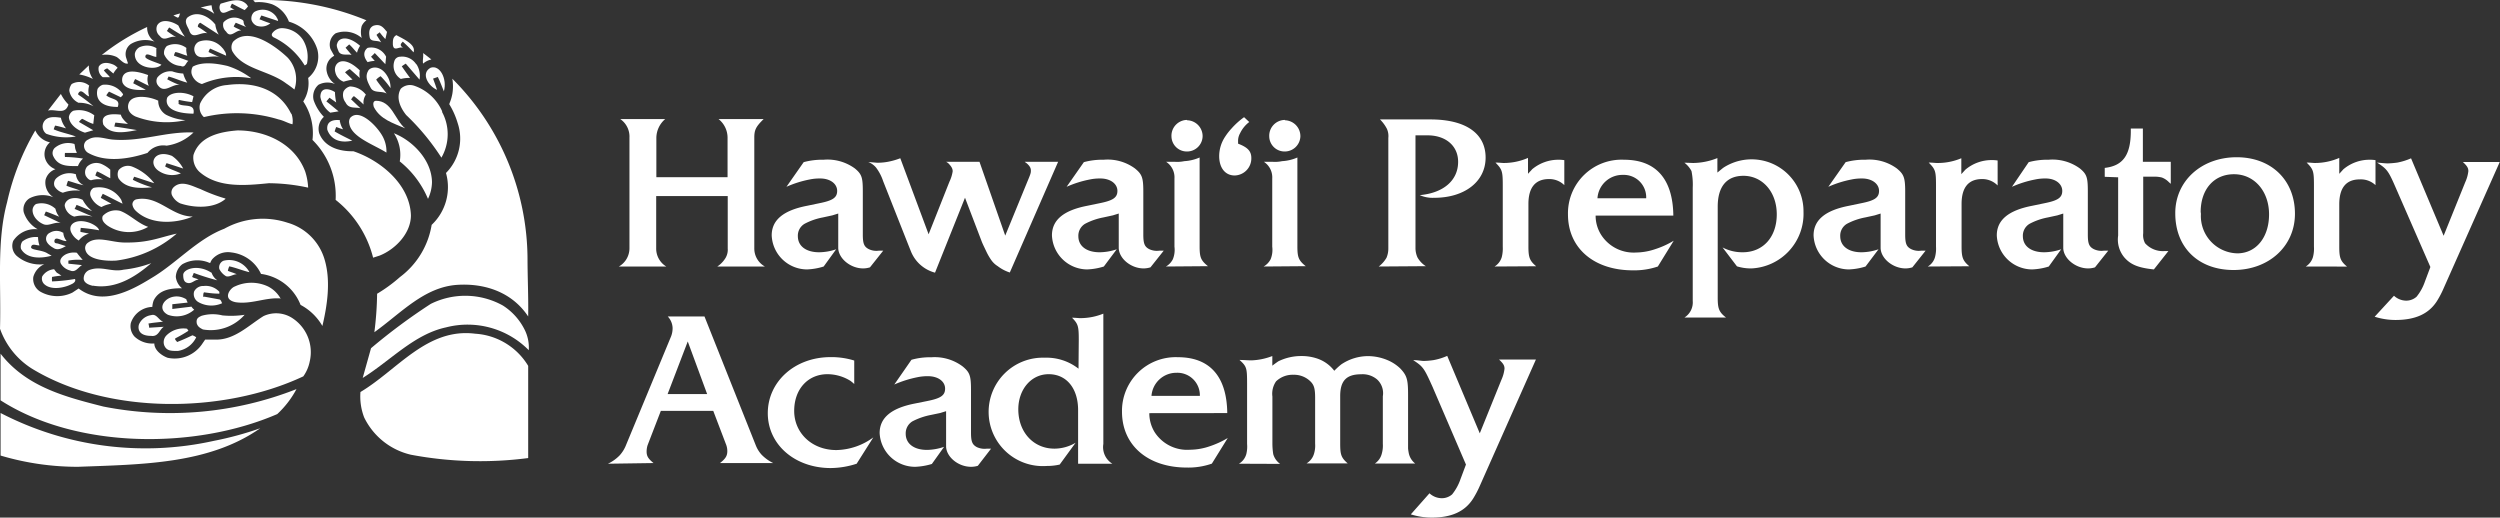 <svg id="Layer_1" data-name="Layer 1" xmlns="http://www.w3.org/2000/svg" viewBox="0 0 300.18 62.15"><rect x="0" y="0" width="300.18" height="62.15" fill="#333333" stroke="none"/><defs><style>.cls-1,.cls-2{fill:#fff;}.cls-1{fill-rule:evenodd;}</style></defs><title>hpa-white</title><path class="cls-1" d="M44,2.44a1.72,1.72,0,0,0-.57.69,2.77,2.77,0,0,0,0,1.43A3.1,3.1,0,0,0,40.3,4a1.66,1.66,0,0,0-.62,1.89h0l.45.81h0a1.72,1.72,0,0,0-.89,1.93,2.34,2.34,0,0,0,1,1.47,2.31,2.31,0,0,0-2,.08,1.85,1.85,0,0,0-.58,1.85,5.39,5.39,0,0,0,1.23,2A1.92,1.92,0,0,0,38.33,16c.62,1.63,2.37,2.2,4.1,2.16,3.19,1.07,6.79,3.93,6.91,7.7,0,2.17-1.89,4.09-3.76,4.83h0l-.78.25h0A12.83,12.83,0,0,0,40.3,24a9.44,9.44,0,0,0-2.78-7.2,6.83,6.83,0,0,0-1.11-4.62A4.06,4.06,0,0,0,37,9.36a3.33,3.33,0,0,0,1.1-3.44A5.05,5.05,0,0,0,34.69,2.6a3.63,3.63,0,0,0-2-2.08A5,5,0,0,0,30.64.27c-.09-.08-.25-.21-.2-.25A32.35,32.35,0,0,1,44,2.44Z"/><path class="cls-1" d="M29.78.76a2.2,2.2,0,0,1-.41.45c-.61-.29-.94-.48-1.51-.77a1.76,1.76,0,0,0-.21.44h0l.54.33h0c-.58-.25-1.52.94-1.81-.12A.8.8,0,0,1,26.5.44c1.07-.29,2.26-.79,3.11.08h0l.17.24Z"/><path class="cls-1" d="M25.48,1.13l.25.53h0A4.18,4.18,0,0,0,24.09.92,7.91,7.91,0,0,1,25.4.63h0l.08.5Z"/><path class="cls-1" d="M33.21,2.11a.65.65,0,0,1,.18.41h0l-2-.66h0c-.12.17-.15.33-.24.45.53.21.7.29,1.31.49a1.69,1.69,0,0,1-1.64.29,1.15,1.15,0,0,1-.61-.65,1,1,0,0,1,.32-1,2,2,0,0,1,2.7.65Z"/><path class="cls-1" d="M21.64,1.61c-.13.17-.09.54-.34.5h0l-.48-.25h0a8.54,8.54,0,0,1,.82-.25Z"/><path class="cls-1" d="M25.85,2.93a3.11,3.11,0,0,0,.42,1.23h0L24.05,2.73h0a.49.49,0,0,0-.29.49A10.33,10.33,0,0,1,24.9,4c-.81-.24-1.83.9-2.2-.41-.21-.45-.61-1-.21-1.47,1.11-.9,2.55-.21,3.36.82Z"/><path class="cls-1" d="M29.25,2.6a.81.81,0,0,0,.32.65h0l-1.26-.52h0a3.36,3.36,0,0,0-.25.45c.25.2.61.28.9.49-.65-.09-1.27,1-1.81.12a1.05,1.05,0,0,1-.32-1.1,1.75,1.75,0,0,1,1.93-.46c.16.08.45.13.49.37Z"/><path class="cls-1" d="M21.43,3.09a8.2,8.2,0,0,0,.77,1.32c-.77-.38-1.26-.74-1.88-1.11-.15.16-.15.28-.29.41a10.14,10.14,0,0,0,1.16.77c-.74-.32-1.44.62-2-.16a1.09,1.09,0,0,1-.32-1.27c.52-.9,1.88-.45,2.53,0Z"/><path class="cls-1" d="M46.47,3.83l-.2.86h0a8.56,8.56,0,0,1-.69-.82c-.09.12-.29.2-.37.33h0l.57.9h0c-.41-.33-1.27,0-1.39-.62s-.08-1.14.45-1.39c.9-.29,1.23.29,1.63.74Z"/><path class="cls-1" d="M17.67,3.22A2,2,0,0,0,18.57,5a3.39,3.39,0,0,0-2.87.29A1.48,1.48,0,0,0,15.17,7h0l.2.62h0c-.49.15-1-.58-1.39-.79a3.13,3.13,0,0,0-1.76-.23,27.32,27.32,0,0,1,5.45-3.36Z"/><path class="cls-1" d="M36.37,4.77a4,4,0,0,1,.49,2.87.5.5,0,0,1-.28.21,8.83,8.83,0,0,0-3.73-3.37c-.25-.16-.25-.32-.16-.49a1.46,1.46,0,0,1,1.18-.61,3.12,3.12,0,0,1,2.5,1.39Z"/><path class="cls-1" d="M49.66,6.29A15.85,15.85,0,0,0,48.36,5c-.12.16-.37.33-.16.57h0l.2.2h0c-.41-.29-1.15.54-1.23-.44,0-.5,0-.87.42-1.11,1,.53,2.36,1.15,2.07,2.05Z"/><path class="cls-1" d="M43.24,5.5a2.53,2.53,0,0,0-.37.83c-.33-.33-.52-.62-.94-1h0l-.44.4.73.87h0c-.45-.14-1.27.15-1.56-.42-.12-.32-.33-.7-.15-1,.11-.49,1.05-1.11,2.73.32Z"/><path class="cls-1" d="M34.56,6.94a3.82,3.82,0,0,1,.79,3.81,12.14,12.14,0,0,0-1-.74c-2.06-1.56-5.25-1.68-6.47-3.89A1.18,1.18,0,0,1,28,5c2.29-2.29,6.54,1.92,6.54,1.92Z"/><path class="cls-1" d="M26.75,5.79c.25.37.4.54.4.9h0l-1.92-.86h0a1.12,1.12,0,0,0-.19.42h0l1.38.65h0c-1-.45-2.7.62-3.06-.74A1,1,0,0,1,23.89,5a2.52,2.52,0,0,1,2.86.82Z"/><path class="cls-1" d="M22.37,5.79a2.21,2.21,0,0,0,.12.9c-.49-.11-.94-.36-1.43-.44a.84.84,0,0,0-.16.44h0l1.72.62h0c-.33.25-.37.86-.91.61a2.34,2.34,0,0,1-2-1.39,1.12,1.12,0,0,1,.32-1,2.24,2.24,0,0,1,2.38.25Z"/><path class="cls-1" d="M18.77,5.83l0,1h0c-.45,0-1.27-.62-1.31-.06-.16.33,1.44.75,1.92,1-.61.74-3.27.41-3.19-1.32a1.15,1.15,0,0,1,.54-.77,2.2,2.2,0,0,1,2.08.12Z"/><path class="cls-1" d="M46.36,6.81l-.09.9L45,6.37h0a6,6,0,0,1-.45.44h0l.45.5h0a3.79,3.79,0,0,0-.86.15c-.73-.93-.29-1.5,0-1.71a2,2,0,0,1,2.22,1.06Z"/><path class="cls-1" d="M51.8,7.14a2.23,2.23,0,0,0-1,.5c-.08-.41.07-.87,0-1.27.44.32.65.5,1,.77Z"/><path class="cls-1" d="M50,7.71a2.51,2.51,0,0,1,.37,1.85h0L48.72,7.64h0c-.19.11-.36.24-.48.32.4.58.61.87,1,1.4a3.92,3.92,0,0,0-1.11.12,1.84,1.84,0,0,1-.77-2.17.73.73,0,0,1,.69-.5,2,2,0,0,1,1.92.9Z"/><path class="cls-1" d="M43.2,8.45a2.33,2.33,0,0,0,0,.91h0L42,8.29h0a2.36,2.36,0,0,0-.57.4h0l.9.87h0a7.91,7.91,0,0,0-1.07.25,1.56,1.56,0,0,1-1-1.15c-.29-1,.81-2.25,2.94-.21Z"/><path class="cls-1" d="M14.14,8.13a3,3,0,0,0-.53.7h0l-.73-.62h0a1,1,0,0,0-.41.24c.29.38.48.49.73.82h0l-.86,0h0A1.23,1.23,0,0,1,11.86,8c.32-.53,1-.53,1.63-.29a1.39,1.39,0,0,1,.65.46Z"/><path class="cls-1" d="M30.11,9.39a10.46,10.46,0,0,0-5.86.7A1.76,1.76,0,0,1,23,8.83,1.22,1.22,0,0,1,23.15,8c1.19-.65,2.91-.37,4.17-.08a9.59,9.59,0,0,1,2.79,1.43Z"/><path class="cls-1" d="M11.16,9.48a6.07,6.07,0,0,0-1.64-.54h0l1.15-1.09h0a2.67,2.67,0,0,0,.49,1.63Z"/><path class="cls-1" d="M53.31,11c-.25-.58-.41-1.1-.74-1.76L52,9.44c.2.48.32.93.48,1.35-1.06-.45-2-2-.77-2.66,1.14-.38,2,1.39,1.59,2.82Z"/><path class="cls-1" d="M46.56,9.23a2.6,2.6,0,0,1,.33,1.35A10.26,10.26,0,0,0,45.7,9.15a2.15,2.15,0,0,0-.53.41c.36.57.77,1,1.26,1.68-.61-.37-1.55,0-1.92-.7s-.7-1.31-.32-2c.2-.5,1.51-.87,2.37.69Z"/><path class="cls-1" d="M17.79,9a1.84,1.84,0,0,0,.08,1.31h0l-1.64-.82h0A2.77,2.77,0,0,0,16,10h0l1.51.78h0c-1.1.08-2.38,0-2.78-.82-.13-.25-.41-2.22,3.07-.94Z"/><path class="cls-1" d="M22,8.83a3.6,3.6,0,0,0,.49,1.09c-.69-.15-1.47-.53-2.25-.73h0l-.16.33h0a9.76,9.76,0,0,0,1.51.69c-.9-.2-1.8,1.07-2.58.09a.85.85,0,0,1-.11-1,2,2,0,0,1,1.79-.73A4.56,4.56,0,0,0,22,8.83Z"/><path class="cls-1" d="M63.34,31c0,2.21.12,4.71.08,7-1.92-2.9-5.16-4-8.47-3.8-4,.24-6.8,3.4-10,5.69a39.69,39.69,0,0,0,.33-4.62,18,18,0,0,0,2.74-2A9.8,9.8,0,0,0,51.83,27a6.23,6.23,0,0,0,1.72-6.23,5.85,5.85,0,0,0,1.4-6,9.53,9.53,0,0,0-1-2.25c0-.13.2-.41.36-1.23a5.41,5.41,0,0,0,0-1.84A30.77,30.77,0,0,1,63.34,31Z"/><path class="cls-1" d="M10.7,10.3a2.37,2.37,0,0,0,0,1.27c-.45-.08-.95-1.07-1.31-.33h0v.12h0a18.61,18.61,0,0,1,1.84,1.4,3.73,3.73,0,0,0-1.8-.42,1.94,1.94,0,0,1-1.11-1.47,1.44,1.44,0,0,1,.29-.78,1.83,1.83,0,0,1,2.12.21Z"/><path class="cls-1" d="M14.76,11.28c.08.12-.17.29-.25.4h0L13.09,11h0a5.21,5.21,0,0,0-.33.45c.61.53,1.75.37,1.38,1.39-2.61,0-2.61-1.51-2.42-2.17a1.15,1.15,0,0,1,.62-.49,2.57,2.57,0,0,1,2.42,1.11Z"/><path class="cls-1" d="M35,13.66a2.66,2.66,0,0,1,.12,1.26c-.48-.09-1.06-.45-1.64-.57a17.13,17.13,0,0,0-9-.29,1.58,1.58,0,0,1-.45-1.63,3.83,3.83,0,0,1,3.24-2.22c3.19-.44,6.25.49,7.69,3.45Z"/><path class="cls-1" d="M53.06,13.41A5.62,5.62,0,0,1,53,18.93a27.8,27.8,0,0,0-4.23-5.12c-.69-.86-1.27-2.08-.65-3.15a1.58,1.58,0,0,1,1.63-.36,5.66,5.66,0,0,1,3.36,3.11Z"/><path class="cls-1" d="M43.94,11.36a1.66,1.66,0,0,0-.28,1.19,13.75,13.75,0,0,0-1.15-1c-.21.07-.21.28-.37.36h0L43.28,13h0c-.6-.17-1.39.12-1.79-.7A1.45,1.45,0,0,1,41.24,11a1.21,1.21,0,0,1,.78-.62,2.48,2.48,0,0,1,1.92,1Z"/><path class="cls-1" d="M40.22,11.08a6.78,6.78,0,0,0,.15,1.22h0l-.81-.57h0c-.12.16-.24.28-.37.45.49.37,1,.82,1.47,1.19h0l-1,.16h0a3,3,0,0,1-1.19-1.89c0-1.43,1.4-.85,1.77-.56Z"/><path class="cls-1" d="M23.23,11.57l-.16.69h0A14.53,14.53,0,0,1,21.51,12c-.16.09,0,.29-.08.46.57.44,2.05-.13,1.8,1.19-3.6-.06-3.27-1.6-3.15-1.93.45-.7,2-.78,3.15-.16Z"/><path class="cls-1" d="M8.21,12.58c-.41,1.27-1.55.46-2.45.7h0l1.55-2h0a4.8,4.8,0,0,0,.9,1.26Z"/><path class="cls-1" d="M19,12.06a1.93,1.93,0,0,0,.94,1.72,6.24,6.24,0,0,0,2.33.65,10.5,10.5,0,0,1-6-.44c-1.31-.62-.86-1.69-.65-1.89.61-.74,2.38-.5,3.4,0Z"/><path class="cls-1" d="M48.64,15.41c-1.39-.62-3-1.06-3.76-2.58-.08-.28-.13-.69.25-.73,1.92,0,2.25,2.25,3.51,3.31Z"/><path class="cls-1" d="M11.32,13.81l-.12,1.07h0c-.65-.2-1.23-.61-1.35-.61a1.61,1.61,0,0,0-.37.37h0l1.72,1-1,.29h0c-.82-.25-1.84-.91-1.93-1.85a1,1,0,0,1,.53-.78,3.05,3.05,0,0,1,2.5.53Z"/><path class="cls-1" d="M15.33,14.88l-1.47-.16h0a1.76,1.76,0,0,0-.12.49h0l.12,0h0c.86.12,1.6.25,2.58.41-1.32.25-3.2.65-4.05-.69,0-.21-.57-1.48,2.12-1.16a1.36,1.36,0,0,0,.29.54,3.06,3.06,0,0,0,.53.53Z"/><path class="cls-1" d="M45.86,16.23a3.78,3.78,0,0,1,.54,2.09c-1.6-1-4.26-1.88-4.47-3.53a.88.88,0,0,1,.13-.65c1.06-1.14,3.07.86,3.8,2.09Z"/><path class="cls-1" d="M7.31,14.14a3,3,0,0,0,.62,1.27c-.58-.16-.87-.25-1.31-.33a2.63,2.63,0,0,0-.17.45c.86.38,1.64.49,2.66.86a6.87,6.87,0,0,1-3.56-.33,1.11,1.11,0,0,1-.33-1.34c.37-.79,1.35-.7,2.09-.58Z"/><path class="cls-1" d="M40.83,14.64a2.41,2.41,0,0,0,.37.89c-.41-.12-.37-.12-.83-.28-.07.16-.15.41-.19.53.69.41,1.31.7,2.12,1.11-2.25.49-2.86-.9-3-1.32-.13-1.1.85-1.22,1.51-1.14h0l0,.21Z"/><path class="cls-1" d="M6,17.09a1.86,1.86,0,0,0-.61,1.84,2,2,0,0,0,1.27,1.39,1.83,1.83,0,0,0-1.19,1.27,2.08,2.08,0,0,0,.94,2.09,3.44,3.44,0,0,0-2.86.13,1.56,1.56,0,0,0-.7,1.67,3.62,3.62,0,0,0,1.68,2.05,3.13,3.13,0,0,0-2.94,1.39A1.63,1.63,0,0,0,2,30.72a4.27,4.27,0,0,0,3.32,1A2.37,2.37,0,0,0,4,33.25,1.78,1.78,0,0,0,4.81,35a4.1,4.1,0,0,0,3.89.13h0l.74-.49h0c2.78,2.13,6.26.28,8.71-1.23,3-1.76,5.53-4.71,8.77-5.94a9.5,9.5,0,0,1,7.6-.73A6.49,6.49,0,0,1,39,31.25c.73,2.54.29,5.44-.29,7.89a6.58,6.58,0,0,0-2.62-2.53,5.93,5.93,0,0,0-4.75-3.72,4.48,4.48,0,0,0-3.56-2.58,2.5,2.5,0,0,0-2.33.86,2,2,0,0,0-.21.41A.9.9,0,0,1,25,31.5a3.65,3.65,0,0,0-3.11.23,2,2,0,0,0-.78,1.52,2.07,2.07,0,0,0,.74,1.36c-1.35,0-2.75.16-3.4,1.47a2.71,2.71,0,0,0-.16.77,2.82,2.82,0,0,0-2.58,1.93,1.85,1.85,0,0,0,.45,1.64,3.11,3.11,0,0,0,2.37.82c0,.81.9,1.47,1.6,1.72a4,4,0,0,0,4.21-1.76l.29-.42s.57,0,1.31,0c2.25,0,3.89-1.69,5.69-2.82a3.57,3.57,0,0,1,3.4.19,4.88,4.88,0,0,1,2.16,5.25,4.63,4.63,0,0,1-.77,1.79c-9.62,4.51-23.49,4.63-32.61-.94A9.36,9.36,0,0,1,0,39.47C.15,34.23-.42,29,.85,24.29a29.63,29.63,0,0,1,3.39-8.63A2.49,2.49,0,0,0,6,17.09Z"/><path class="cls-1" d="M36.65,20.61A7.34,7.34,0,0,1,37,22.53,22.73,22.73,0,0,0,32.27,22c-2.9.29-6.14.58-8.35-1.39a2.32,2.32,0,0,1-.69-2c.73-2.26,3.19-2.79,5.29-2.95,3.43,0,6.9,1.63,8.13,4.95Z"/><path class="cls-1" d="M23.23,15.91A5.77,5.77,0,0,1,20,17.49a2.42,2.42,0,0,0-2.29.87c-2.21.73-5,1.19-7.12,0a1,1,0,0,1-.5-.78.81.81,0,0,1,.5-.82c.9-.57,2-.08,2.94,0,3.44.29,6.39-1,9.74-.85Z"/><path class="cls-1" d="M51.87,21.88a4.89,4.89,0,0,1-.48,2A11.44,11.44,0,0,0,48,19.38,4.74,4.74,0,0,0,47.3,16c2.29.91,4.53,3.24,4.57,5.86Z"/><path class="cls-1" d="M9.19,18.36H7.8a1.87,1.87,0,0,0,0,.49h0l.08,0h0a16.4,16.4,0,0,1,2.09.19,2.33,2.33,0,0,0-.61.9c-1.19,0-2.42.08-3-1.27a.88.88,0,0,1,.2-.9,2.49,2.49,0,0,1,2.38-.48,3,3,0,0,1,.08.48,2,2,0,0,0,.2.54Z"/><path class="cls-1" d="M22,20.24c-.85-.29-1.35-.44-2-.65a2.28,2.28,0,0,0-.17.4c.7.37,1.19.5,1.89.83a2.85,2.85,0,0,1-2.59-.25c-1.42-.87-.61-2.7,1.52-1.85A4.27,4.27,0,0,1,22,20.24Z"/><path class="cls-1" d="M13.24,20.4v1h0c-.53-.25-1.06-.61-1.59-.82a2.37,2.37,0,0,0-.2.5h0l.94.48h0a3.23,3.23,0,0,0-1.44.08c-.28,0-.53-.32-.65-.53A1.09,1.09,0,0,1,10.46,20a1.63,1.63,0,0,1,1.68-.33,3.94,3.94,0,0,1,1.1.7Z"/><path class="cls-1" d="M18.52,22c-1.06-.33-1.59-.53-2.41-.78a3.17,3.17,0,0,0-.16.37,13,13,0,0,0,2.29.9c-1.4.13-3.12.2-4-1.06a1.16,1.16,0,0,1,0-1A1.46,1.46,0,0,1,15.86,20a6.23,6.23,0,0,1,2.66,2Z"/><path class="cls-1" d="M9.11,20.9a1.62,1.62,0,0,0,.94,1.34c-.65-.12-1.18-.33-1.88-.53-.12.29-.12.38-.2.58.52.24,1.14.36,1.68.61a4.55,4.55,0,0,0-2.1.24,1.67,1.67,0,0,1-1-.77.9.9,0,0,1,.25-1,2.34,2.34,0,0,1,2.29-.45Z"/><path class="cls-1" d="M27.08,23.88c-1.39,1.19-3.72,1.11-5.44.54a2.08,2.08,0,0,1-1-1,.89.89,0,0,1,.21-.94c.94-.9,2.25-.12,3.19.21a20.62,20.62,0,0,0,3,1.14Z"/><path class="cls-1" d="M14.56,24l.16.46h0c-.86-.41-1.6-.82-2.38-1.19a5.39,5.39,0,0,0-.24.49h0l1.27.7h0a3.71,3.71,0,0,0-1.19.4,2.36,2.36,0,0,1-1.3-1.3.81.81,0,0,1,.36-1A3.08,3.08,0,0,1,14.56,24Z"/><path class="cls-1" d="M9.93,24a4.24,4.24,0,0,0,1.14,1.35c-.69-.25-1.22-.5-1.88-.75a4.91,4.91,0,0,1-.24.5H9l2.12.91h0a4.7,4.7,0,0,0-2.2,0,1.65,1.65,0,0,1-1.15-1.32c0-.37.33-.7.66-.82A2,2,0,0,1,9.93,24Z"/><path class="cls-1" d="M23.15,26c-2.13.89-5.12,1-6.87-.71a1.3,1.3,0,0,1-.38-.73.63.63,0,0,1,.45-.62C19,23.39,20.57,26,23.15,26Z"/><path class="cls-1" d="M6.66,25.07a2.19,2.19,0,0,0,.45.95c-.54-.21-1-.42-1.6-.62-.12.2-.12.29-.21.44h0l2,.95h0c-.74-.2-1.43.41-2.09.13S3.91,26,3.91,25.23a.91.91,0,0,1,.41-.73,2.45,2.45,0,0,1,2.34.57Z"/><path class="cls-1" d="M17.79,27.24a4.61,4.61,0,0,1-4.91-.17c-.37-.28-.74-.65-.54-1.14a2.15,2.15,0,0,1,2.09-.61c1.19.45,2.13,1.5,3.36,1.92Z"/><path class="cls-1" d="M11.89,27.65a20.71,20.71,0,0,0-2.2-.29c0,.17-.08.45,0,.49h0l1,.2h0a2.3,2.3,0,0,0-1.23.83,2.2,2.2,0,0,1-.95-1.07c-.36-1,.83-1.64,2.39-1,1,.45,1,.86,1,.86Z"/><path class="cls-1" d="M7.6,27.94a1.74,1.74,0,0,0,.4,1c-.52.08-1.38-.69-1.47,0,0,.32.25.25.49.32H7l.91.29h0c-.45.25-1,.58-1.52.2-.37-.2-.86-.6-.86-1.06A.79.79,0,0,1,6,27.94a1.51,1.51,0,0,1,1.56,0Z"/><path class="cls-1" d="M21.22,28.05a13.72,13.72,0,0,1-7.28,3.24c-1.39.08-3.39-.12-3.68-1.27a.78.78,0,0,1,.33-.9c1.13-.82,2.82,0,4.37,0,2.91.05,4.17-.61,6.26-1.07Z"/><path class="cls-1" d="M4.57,28.47a3.11,3.11,0,0,0,.17,1c-.42,0-.87-.28-1,.16s1.3.33,2,.82h0l.46.25h0c-1.27.36-3,.4-3.68-.82A1.11,1.11,0,0,1,2.68,29a2.64,2.64,0,0,1,1.89-.53Z"/><path class="cls-1" d="M9.93,31.21a6.28,6.28,0,0,0-1.72.08h0v.37l1.64.17h0c-.49.29-.78.94-1.43.65a1.81,1.81,0,0,1-1.11-.82c-.25-.49.2-.91.57-1.11a2.2,2.2,0,0,1,1.35-.2c.21.29.46.58.7.86Z"/><path class="cls-1" d="M29.94,32.68c-.73-.16-1.6-.53-2.41-.7a2.25,2.25,0,0,0-.17.54c.5.21.5.16,1.07.41-.45,0-.82.36-1.28.24a2.1,2.1,0,0,1-.81-.86.86.86,0,0,1,.49-1,2.76,2.76,0,0,1,3.11,1.35Z"/><path class="cls-1" d="M11.16,34.32c-.42-.09-1.15-.33-1.11-.94a1.09,1.09,0,0,1,.79-1c1.38-.46,2.61.33,4,0a13.84,13.84,0,0,0,3.32-.78c-1.92,1.67-4.3,3.15-7,2.7Z"/><path class="cls-1" d="M25.4,32.73a1.81,1.81,0,0,0,.7.93,29.11,29.11,0,0,1-2.83-.89l-.2.48c.24.17.53.17.78.33-.45,0-.78.46-1.23.41S22,33.66,22,33s1.68-1.34,3.36-.27Z"/><path class="cls-1" d="M7.35,33.1a10.74,10.74,0,0,0-1.1.15,2.46,2.46,0,0,0,0,.54A21.23,21.23,0,0,0,9,33.5c.16.29-.21.54-.41.62-.86.45-2.38.73-3.19.07a.91.91,0,0,1-.33-1,1.83,1.83,0,0,1,1.43-.86,4.09,4.09,0,0,0,.33.42,5.8,5.8,0,0,1,.57.37Z"/><path class="cls-1" d="M33.75,35.84c-1.84-.17-3.56.73-5.44.45-1.68-.33-.7-1.68-.12-1.89a4.68,4.68,0,0,1,4,0,3.61,3.61,0,0,1,1.52,1.48Z"/><path class="cls-1" d="M26.34,35.06v.2h0c-.73,0-1.23-.08-1.84-.16-.12.12-.08.45-.12.53h0l.2,0,1.8.33h0c.16.08.21.29.29.45a3.14,3.14,0,0,1-2.82-.12A1.11,1.11,0,0,1,23.31,35a1.2,1.2,0,0,1,1.15-.66,2.21,2.21,0,0,1,1.88.7Z"/><path class="cls-1" d="M63,39.6a4.77,4.77,0,0,1,.49,2.45,10.33,10.33,0,0,0-9.94-2.74c-3.82.82-6.67,4-10,6.07h0l1-3.57h0a70.71,70.71,0,0,1,7.17-5.32,9.3,9.3,0,0,1,8.67.2A7.31,7.31,0,0,1,63,39.6Z"/><path class="cls-1" d="M22.37,35.91c0,.13.08.21.16.42h0l-1.84.2h0c0,.21,0,.36,0,.57h0l2.3-.28h0a1.3,1.3,0,0,0,.33.36,3.14,3.14,0,0,1-3.15.62c-1.77-.91.28-3,2.16-1.89Z"/><path class="cls-1" d="M29.37,37.8h0a5.41,5.41,0,0,1-5,1.76c-.42-.21-.62-.36-.74-.71-.12-.65.25-.77.57-.93a4.8,4.8,0,0,1,2.5-.05,10.76,10.76,0,0,0,2.66-.07Z"/><path class="cls-1" d="M19.59,38.62c-.61.08-1.19.12-1.77.23a2,2,0,0,1,.09.5h0l1.76-.11h0c-.54.32-.62,1.22-1.52,1.09-1.63,0-1.59-1-1.46-1.38a1.86,1.86,0,0,1,1.46-1.11c.65-.21.9.61,1.44.78Z"/><path class="cls-1" d="M22.62,39.72a16.39,16.39,0,0,1-1.56.9c-.12.16.13.29.2.45.94-.37,1.15-.49,1.85-.81a2,2,0,0,1,.45.24,2.94,2.94,0,0,1-2.21,1.64c-.82,0-1.36,0-1.64-.7A1.16,1.16,0,0,1,20,40.26a2.88,2.88,0,0,1,2.46-.79h0l.17.25Z"/><path class="cls-1" d="M63.42,43.94V55h0a44.77,44.77,0,0,1-14.08-.4,8.33,8.33,0,0,1-5.61-4.47,7,7,0,0,1-.45-3.06c4.46-2.66,8-7.74,13.79-7a8,8,0,0,1,6.35,3.86Z"/><path class="cls-1" d="M12.39,48.81A41.38,41.38,0,0,0,35.6,46.72a11.4,11.4,0,0,1-2.31,3C23.4,54,9.19,53.92.07,48.07h0v-5.6h0c3.11,4,7.81,5.19,12.32,6.34Z"/><path class="cls-1" d="M25.65,52.94a39.68,39.68,0,0,0,5.6-1.52c-6.14,4.3-14.08,4.34-21.89,4.63A32.45,32.45,0,0,1,.07,54.7h0V49.59h0a37.8,37.8,0,0,0,25.58,3.35Z"/><path class="cls-2" d="M74.31,32a2.52,2.52,0,0,0,1.27-2.16V16.53a2.55,2.55,0,0,0-1.1-2.23h5.39a3,3,0,0,0-1.06,2.23v4.75h8.55V16.53a2.86,2.86,0,0,0-1.08-2.23h5.41c-.93.91-1.12,1.3-1.12,2.23V29.8A2.47,2.47,0,0,0,91.84,32H86.13a3.24,3.24,0,0,0,1-1.05,1.93,1.93,0,0,0,.25-1.11V23.54H78.79V29.8A2.51,2.51,0,0,0,80,32Z"/><path class="cls-2" d="M96.5,19.47a8.5,8.5,0,0,1,2.38-.29,5.58,5.58,0,0,1,3.77,1.05c.83.69.95,1.08.95,2.77v5.16c0,1.08.15,1.45.69,1.74a2.08,2.08,0,0,0,1.22.2h.54l-1.59,2a2.79,2.79,0,0,1-.81.13c-1.56,0-3-1.23-3-2.48V25.64l-.71.22-1.15.25a7.66,7.66,0,0,0-2.18.76,1.65,1.65,0,0,0-.81,1.49c0,1.2,1,1.93,2.55,1.93a6.41,6.41,0,0,0,2.05-.36L98.9,32a7.53,7.53,0,0,1-2,.35,4.26,4.26,0,0,1-4.24-4.09c0-1.84,1.4-3,4.24-3.55l1.44-.3c1.62-.32,2.18-.66,2.18-1.49s-.8-1.49-2.05-1.49a5.78,5.78,0,0,0-1.25.12,12.74,12.74,0,0,0-2.79.88Z"/><path class="cls-2" d="M105.31,19.54a6.89,6.89,0,0,0,1.17-.09A8.31,8.31,0,0,0,108.1,19l3.4,9.13L114,21.82a4.38,4.38,0,0,0,.39-1.25c0-.32-.14-.58-.56-1l-.22-.14h4l3.09,8.86,2.64-6.44c.42-1,.44-1.08.44-1.37s-.12-.54-.51-.88a1.18,1.18,0,0,1-.22-.17h4l-5.8,13.29a4.78,4.78,0,0,1-1.45-.76,2.63,2.63,0,0,1-.76-.71,7,7,0,0,1-.61-1.05c-.22-.47-.42-.86-.56-1.22l-2-5.24-3.6,9a4.3,4.3,0,0,1-2.89-2.55l-.34-.85-3-7.59a5.58,5.58,0,0,0-.86-1.64,2.35,2.35,0,0,0-.93-.66Z"/><path class="cls-2" d="M130.14,19.47a8.43,8.43,0,0,1,2.37-.29,5.55,5.55,0,0,1,3.77,1.05c.84.69,1,1.08,1,2.77v5.16c0,1.08.15,1.45.68,1.74a2.12,2.12,0,0,0,1.23.2h.54l-1.59,2a2.84,2.84,0,0,1-.81.13c-1.57,0-3-1.23-3-2.48V25.64l-.71.22-1.15.25a7.78,7.78,0,0,0-2.18.76,1.67,1.67,0,0,0-.81,1.49c0,1.2,1,1.93,2.55,1.93a6.47,6.47,0,0,0,2.06-.36L132.54,32a7.59,7.59,0,0,1-2,.35,4.26,4.26,0,0,1-4.23-4.09c0-1.84,1.39-3,4.23-3.55l1.45-.3c1.61-.32,2.18-.66,2.18-1.49s-.81-1.49-2.06-1.49a5.83,5.83,0,0,0-1.25.12,12.74,12.74,0,0,0-2.79.88Z"/><path class="cls-2" d="M140,32a2.1,2.1,0,0,0,.83-.88,3,3,0,0,0,.19-1.5V22.19c0-.25,0-.49,0-.76a2.23,2.23,0,0,0-1-2c.49,0,.84,0,1.08,0a4.05,4.05,0,0,0,1.1-.08,5.29,5.29,0,0,0,1.84-.44V29.58c0,1.33.15,1.69,1,2.38Zm2.54-17.56a1.91,1.91,0,0,1,1.86,1.94,1.87,1.87,0,0,1-1.91,1.81,1.84,1.84,0,0,1-1.83-1.81A1.9,1.9,0,0,1,142.49,14.4Z"/><path class="cls-2" d="M150,14.65A3.7,3.7,0,0,0,148.9,16a1.85,1.85,0,0,0-.24,1v.25c1.2.46,1.59.93,1.59,1.74a2.05,2.05,0,0,1-2,2.08c-1.15,0-1.86-.93-1.86-2.33a4.24,4.24,0,0,1,.71-2.32,7.37,7.37,0,0,1,.78-1,9,9,0,0,1,1.5-1.35Z"/><path class="cls-2" d="M151.73,32a2.14,2.14,0,0,0,.84-.88,3,3,0,0,0,.19-1.5V22.19c0-.25,0-.49,0-.76a2.23,2.23,0,0,0-1-2c.49,0,.84,0,1.08,0a4.05,4.05,0,0,0,1.1-.08,5.29,5.29,0,0,0,1.84-.44V29.58c0,1.33.15,1.69,1,2.38Zm2.55-17.56a1.91,1.91,0,0,1,1.86,1.94,1.88,1.88,0,0,1-1.91,1.81,1.84,1.84,0,0,1-1.83-1.81A1.9,1.9,0,0,1,154.28,14.4Z"/><path class="cls-2" d="M165.55,32a3.62,3.62,0,0,0,.93-1.05,2.82,2.82,0,0,0,.22-1.11l0-13.27a2.16,2.16,0,0,0-.17-1.1,4.56,4.56,0,0,0-.83-1.13h6.05c4.23,0,6.63,1.67,6.63,4.58s-2.55,4.83-6.17,4.83a3.8,3.8,0,0,1-1.74-.32c2.84-.25,4.61-1.76,4.61-4,0-1.91-1.47-3.18-3.68-3.18-.24,0-.56,0-.9,0l-.54,0V29.8a2.75,2.75,0,0,0,.24,1.11,3,3,0,0,0,1,1.05Z"/><path class="cls-2" d="M179.46,32a2,2,0,0,0,.86-1.13,4.25,4.25,0,0,0,.12-1.25V22.26c0-1.71-.08-1.93-.88-2.74.44,0,.76.05,1,.05a7.24,7.24,0,0,0,2.91-.61v1.91c.22-.25.4-.42.49-.54a4.91,4.91,0,0,1,3.14-1.15,4.59,4.59,0,0,1,.73.05v3A2.56,2.56,0,0,0,186,21.5c-1.64,0-2.48,1-2.48,3v5.09c0,1.33.15,1.72.93,2.38Z"/><path class="cls-2" d="M191.59,25.89a4.28,4.28,0,0,0,.64,2.27,4.63,4.63,0,0,0,4.21,2.16,7.43,7.43,0,0,0,2.35-.42,10.37,10.37,0,0,0,2.18-1L199.06,32a8.81,8.81,0,0,1-3,.46c-4.68,0-7.79-2.67-7.79-6.71A6.43,6.43,0,0,1,195,19.18c3.82,0,5.87,2.3,5.92,6.71Zm.22-2.08h5.85A2.69,2.69,0,0,0,194.87,21,3,3,0,0,0,191.81,23.81Z"/><path class="cls-2" d="M203.35,19.57a8,8,0,0,0,2.86-.59v1.74c.4-.32.64-.54.84-.66a6.23,6.23,0,0,1,9.5,5.39,6.56,6.56,0,0,1-6.25,6.78,5.65,5.65,0,0,1-1.74-.25l-1.73-2.27a5.1,5.1,0,0,0,2.42.58c2.45,0,4.09-1.83,4.09-4.55s-1.74-4.63-4-4.63c-2,0-3.09,1.27-3.09,3.7V35.75c0,1.3.15,1.72,1,2.38h-5a2.15,2.15,0,0,0,1-2v-.35l0-13.24a8.14,8.14,0,0,0-.15-2,3,3,0,0,0-.85-1C202.74,19.54,203.1,19.57,203.35,19.57Z"/><path class="cls-2" d="M221.61,19.47a8.5,8.5,0,0,1,2.38-.29,5.58,5.58,0,0,1,3.77,1.05c.83.69,1,1.08,1,2.77v5.16c0,1.08.15,1.45.69,1.74a2.08,2.08,0,0,0,1.22.2h.54l-1.59,2a2.79,2.79,0,0,1-.81.13c-1.56,0-3-1.23-3-2.48V25.64l-.71.22-1.15.25a7.66,7.66,0,0,0-2.18.76,1.65,1.65,0,0,0-.81,1.49c0,1.2,1,1.93,2.54,1.93a6.42,6.42,0,0,0,2.06-.36L224,32a7.53,7.53,0,0,1-2,.35,4.26,4.26,0,0,1-4.24-4.09c0-1.84,1.4-3,4.24-3.55l1.44-.3c1.62-.32,2.18-.66,2.18-1.49s-.81-1.49-2.05-1.49a5.78,5.78,0,0,0-1.25.12,12.74,12.74,0,0,0-2.79.88Z"/><path class="cls-2" d="M231.48,32a1.91,1.91,0,0,0,.86-1.13,3.93,3.93,0,0,0,.12-1.25V22.26c0-1.71-.07-1.93-.88-2.74.44,0,.76.05,1,.05A7.24,7.24,0,0,0,235.5,19v1.91l.49-.54a4.88,4.88,0,0,1,3.13-1.15,4.63,4.63,0,0,1,.74.05v3A2.58,2.58,0,0,0,238,21.5c-1.64,0-2.47,1-2.47,3v5.09c0,1.33.15,1.72.93,2.38Z"/><path class="cls-2" d="M243.59,19.47a8.5,8.5,0,0,1,2.38-.29,5.58,5.58,0,0,1,3.77,1.05c.83.69.95,1.08.95,2.77v5.16c0,1.08.15,1.45.69,1.74a2.1,2.1,0,0,0,1.23.2h.53l-1.59,2a2.74,2.74,0,0,1-.81.13c-1.56,0-3-1.23-3-2.48V25.64l-.71.22-1.15.25a7.66,7.66,0,0,0-2.18.76,1.65,1.65,0,0,0-.81,1.49c0,1.2,1,1.93,2.55,1.93a6.41,6.41,0,0,0,2.05-.36L246,32a7.53,7.53,0,0,1-2,.35,4.26,4.26,0,0,1-4.24-4.09c0-1.84,1.4-3,4.24-3.55l1.44-.3c1.62-.32,2.18-.66,2.18-1.49s-.8-1.49-2-1.49a5.78,5.78,0,0,0-1.25.12,12.74,12.74,0,0,0-2.79.88Z"/><path class="cls-2" d="M252.72,21.23V20.16c2.2-.25,3.13-1.55,3.13-4.44v-.29h1.45v4h3.35v2.64l-.22-.19a2.29,2.29,0,0,0-.86-.57,3.93,3.93,0,0,0-.83-.1h-1.4V28a2.06,2.06,0,0,0,.22,1.2,2.86,2.86,0,0,0,2.28.95c.12,0,.27,0,.52,0l-1.74,2.2c-1.84-.19-2.77-.56-3.53-1.42a3.34,3.34,0,0,1-.76-2.64v-7Z"/><path class="cls-2" d="M268.56,18.88c4.16,0,7,2.75,7,6.79,0,3.89-3.13,6.75-7.37,6.75s-7-2.71-7-6.8C261.17,21.75,264.32,18.88,268.56,18.88Zm-4.29,6.79a4.48,4.48,0,0,0,4.36,4.75c2.26,0,3.82-1.91,3.82-4.68s-1.76-4.82-4.21-4.82-4,1.86-4,4.53Z"/><path class="cls-2" d="M276.86,32a2,2,0,0,0,.86-1.13,3.93,3.93,0,0,0,.12-1.25V22.26c0-1.71-.07-1.93-.88-2.74.44,0,.76.05,1,.05a7.32,7.32,0,0,0,2.92-.61v1.91l.49-.54a4.86,4.86,0,0,1,3.13-1.15,4.46,4.46,0,0,1,.73.05v3a2.56,2.56,0,0,0-1.88-.69c-1.64,0-2.47,1-2.47,3v5.09c0,1.33.14,1.72.93,2.38Z"/><path class="cls-2" d="M287.45,35.51a2.19,2.19,0,0,0,1.44.59,1.87,1.87,0,0,0,1.27-.47,5.88,5.88,0,0,0,1-1.81l.66-1.76-4.09-9.36c-.95-2.2-1.1-2.4-2.32-3.18.56.05,1,.1,1.29.1a9.57,9.57,0,0,0,1.16-.1,7.63,7.63,0,0,0,1.64-.51l3.91,9.3,2.6-6.44a4.32,4.32,0,0,0,.37-1.32c0-.37-.13-.61-.66-1.1h4.43l-6.71,15.1a11.53,11.53,0,0,1-.83,1.6c-1,1.56-2.62,2.27-5,2.27a8.25,8.25,0,0,1-2.48-.39Z"/><path class="cls-2" d="M73,55.68a4.88,4.88,0,0,0,1.4-1,4,4,0,0,0,.71-1.1l5.48-13.22a2.74,2.74,0,0,0,.17-1A2.12,2.12,0,0,0,80.18,38h4.41l6.17,15.5a3.69,3.69,0,0,0,.69,1.1,5,5,0,0,0,1.39,1H86.45c.69-.54.88-.88.88-1.44a2.21,2.21,0,0,0-.12-.71l-1.57-4.12H79.35l-1.59,4.12a2.58,2.58,0,0,0-.12.76c0,.54.17.85.83,1.39ZM82.58,41l-2.42,6.32h4.75Z"/><path class="cls-2" d="M102.57,46.11a5.58,5.58,0,0,0-.44-.37,5.26,5.26,0,0,0-2.77-.81c-2.35,0-4,1.79-4,4.41s2.1,4.7,5.07,4.7a7.73,7.73,0,0,0,4.43-1.52l-2,3.16a10.29,10.29,0,0,1-3.11.52c-4.31,0-7.56-2.82-7.56-6.59s3.23-6.73,7.54-6.73a9.21,9.21,0,0,1,2.84.41Z"/><path class="cls-2" d="M109.44,43.2a8.11,8.11,0,0,1,2.37-.3A5.6,5.6,0,0,1,115.59,44c.83.69,1,1.08,1,2.77v5.17c0,1.08.15,1.44.69,1.74a2.16,2.16,0,0,0,1.22.19H119l-1.59,2.06a2.77,2.77,0,0,1-.81.12c-1.57,0-3-1.22-3-2.47V49.37l-.71.22-1.15.24a8.11,8.11,0,0,0-2.18.76,1.68,1.68,0,0,0-.81,1.49c0,1.2,1,1.94,2.55,1.94a6.53,6.53,0,0,0,2.06-.37l-1.47,2.06a7.93,7.93,0,0,1-2,.34A4.26,4.26,0,0,1,105.62,52c0-1.84,1.4-3,4.24-3.55l1.44-.29c1.62-.32,2.18-.66,2.18-1.5s-.81-1.49-2.06-1.49a5.89,5.89,0,0,0-1.25.12,13.32,13.32,0,0,0-2.79.88Z"/><path class="cls-2" d="M129.53,40.8c0-1.64-.08-1.91-.81-2.65.44,0,.76.05,1,.05a7.64,7.64,0,0,0,1-.07,7.26,7.26,0,0,0,1.76-.47V53.31a2.34,2.34,0,0,0,1.08,2.37h-4.11V49.24c0-2.62-1.4-4.31-3.53-4.31s-3.65,1.86-3.65,4.22c0,2.74,1.82,4.72,4.34,4.72a5,5,0,0,0,2.54-.71l-1.91,2.62a6.85,6.85,0,0,1-1.56.17,6.51,6.51,0,1,1-.25-13,6.23,6.23,0,0,1,4.07,1.32Z"/><path class="cls-2" d="M138,49.61a4.35,4.35,0,0,0,.64,2.28A4.64,4.64,0,0,0,142.89,54a7.41,7.41,0,0,0,2.35-.41,10.9,10.9,0,0,0,2.18-1l-1.91,3.08a8.54,8.54,0,0,1-3,.47c-4.68,0-7.79-2.67-7.79-6.71a6.45,6.45,0,0,1,6.71-6.54c3.82,0,5.88,2.3,5.93,6.71Zm.22-2.08h5.85a2.7,2.7,0,0,0-2.79-2.77A3,3,0,0,0,138.26,47.53Z"/><path class="cls-2" d="M148.76,55.68a1.94,1.94,0,0,0,.89-1.17,3.75,3.75,0,0,0,.09-1.2l0-7.23c0-1.91-.05-2.08-.91-2.86.52,0,1,.05,1.42.05a7.66,7.66,0,0,0,2.52-.52v1.16c.32-.25.54-.4.71-.52a6.2,6.2,0,0,1,2.75-.64A5.79,5.79,0,0,1,158,43a4.31,4.31,0,0,1,2.21,1.52,8.61,8.61,0,0,1,.83-.76,5.76,5.76,0,0,1,3.28-1,6.11,6.11,0,0,1,2.3.49,5,5,0,0,1,1.52,1c.81.86.93,1.35.93,3.21v6.39a6.12,6.12,0,0,0,.1.64,2.14,2.14,0,0,0,.76,1.17h-4.85a2,2,0,0,0,.83-1.17,3.56,3.56,0,0,0,.13-1.2V47.58a2.24,2.24,0,0,0-.67-2,2.67,2.67,0,0,0-1.93-.64c-1.79,0-2.52.79-2.52,2.62v5.71c0,1.32.12,1.69.9,2.37h-4.94a2,2,0,0,0,.9-1.17,3.38,3.38,0,0,0,.13-1.2V47.77c0-1.12-.13-1.56-.59-2A2.8,2.8,0,0,0,155.3,45a2.86,2.86,0,0,0-2.08.79,2.62,2.62,0,0,0-.44,1.83v5.71a8.42,8.42,0,0,0,.1,1.2,2.15,2.15,0,0,0,.83,1.17Z"/><path class="cls-2" d="M171.64,59.23a2.18,2.18,0,0,0,1.45.59,1.87,1.87,0,0,0,1.27-.46,6,6,0,0,0,1-1.82l.66-1.76L172,46.43c-1-2.21-1.1-2.4-2.32-3.19.56,0,1,.1,1.29.1a9.24,9.24,0,0,0,1.15-.1,7,7,0,0,0,1.65-.51l3.91,9.3,2.6-6.43a4.43,4.43,0,0,0,.37-1.33c0-.36-.13-.61-.66-1.1h4.43l-6.71,15.11a11.86,11.86,0,0,1-.83,1.59c-1,1.57-2.62,2.28-5,2.28a8.58,8.58,0,0,1-2.48-.39Z"/></svg>